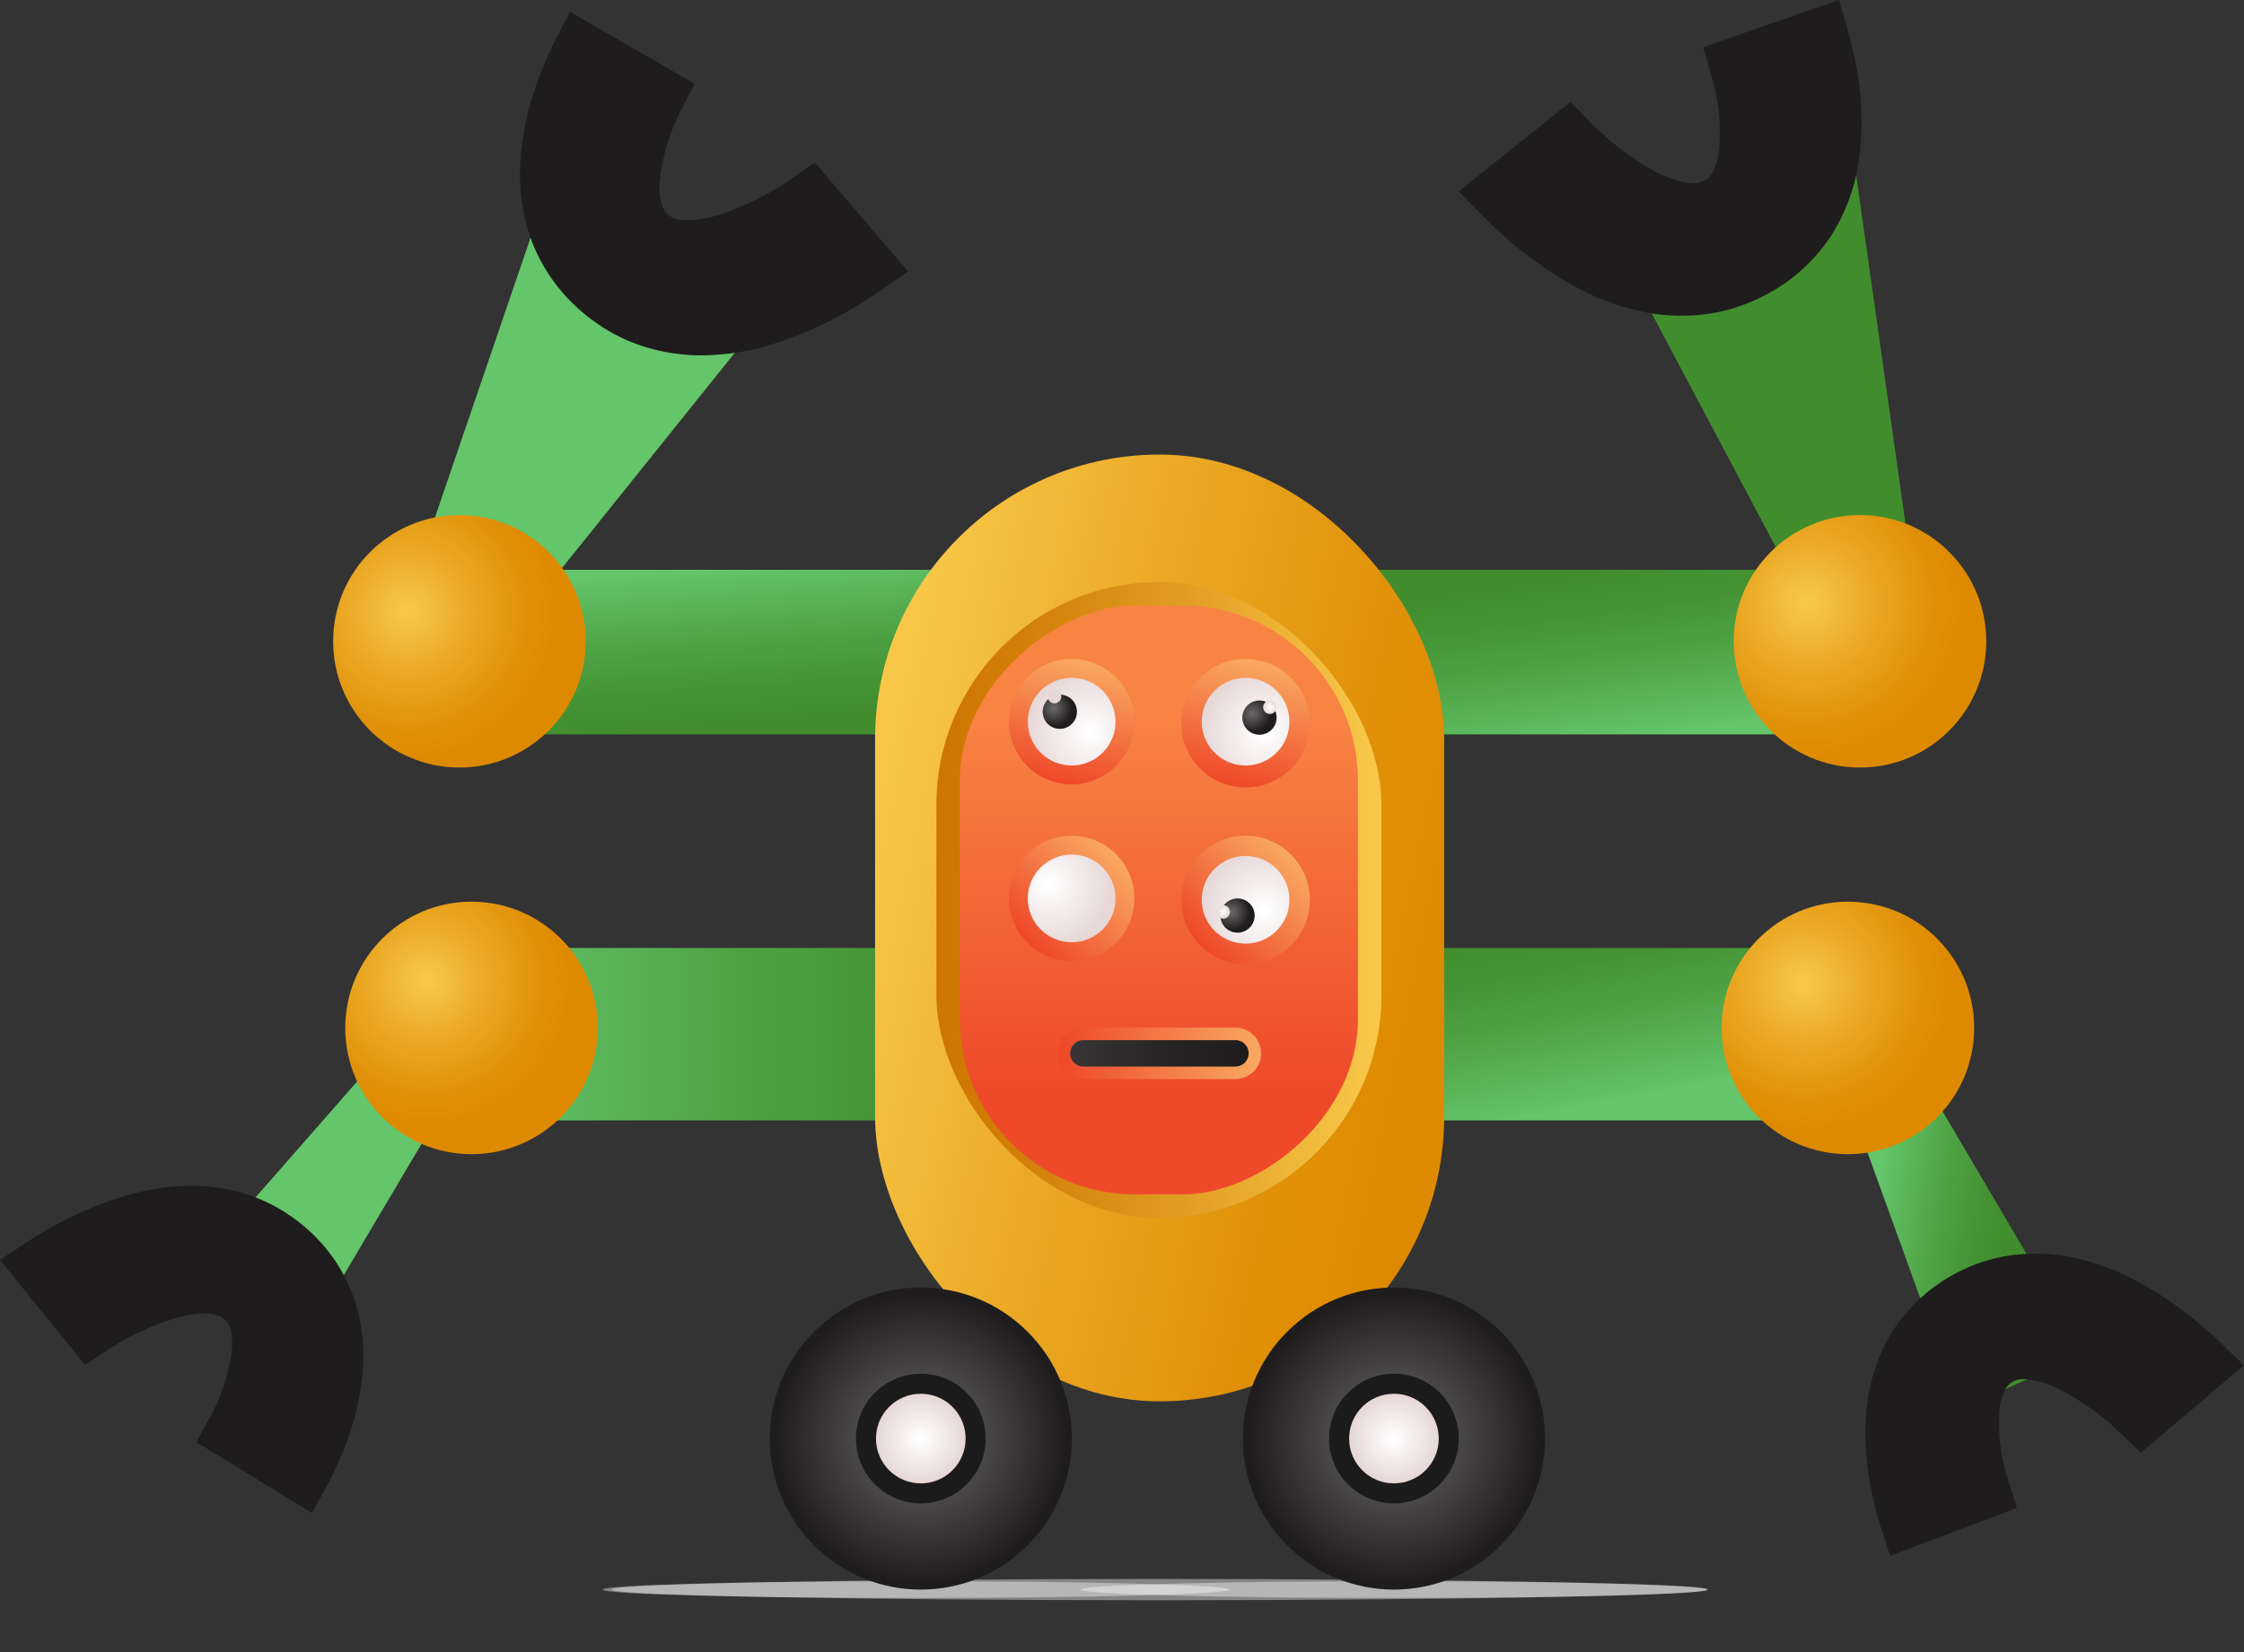 <svg id="グループ_8364" data-name="グループ 8364" xmlns="http://www.w3.org/2000/svg" xmlns:xlink="http://www.w3.org/1999/xlink" width="241.574" height="177.91" viewBox="0 0 241.574 177.91">
  <rect x="0" y="0" width="241.574" height="177.91" fill="#333333" stroke="none"/>
  <defs>
    <radialGradient id="radial-gradient" cx="0.5" cy="0.5" r="13.335" gradientTransform="translate(2.599 16.172) scale(0.027 0.797)" gradientUnits="objectBoundingBox">
      <stop offset="0"/>
      <stop offset="1" stop-color="#fff"/>
    </radialGradient>
    <radialGradient id="radial-gradient-2" cx="0.5" cy="0.5" r="13.335" gradientTransform="translate(2.576 16.172) scale(0.027 0.797)" xlink:href="#radial-gradient"/>
    <radialGradient id="radial-gradient-3" cx="0.5" cy="0.5" r="18.215" gradientTransform="translate(2.312 6.967) scale(0.019 0.583)" xlink:href="#radial-gradient"/>
    <linearGradient id="linear-gradient" x1="0.381" y1="0.028" x2="0.609" y2="0.933" gradientUnits="objectBoundingBox">
      <stop offset="0" stop-color="#64c56a"/>
      <stop offset="0.026" stop-color="#62c267"/>
      <stop offset="0.429" stop-color="#50a547"/>
      <stop offset="0.768" stop-color="#459334"/>
      <stop offset="1" stop-color="#418d2d"/>
    </linearGradient>
    <linearGradient id="linear-gradient-2" x1="0" y1="0.5" x2="1" y2="0.5" xlink:href="#linear-gradient"/>
    <linearGradient id="linear-gradient-3" x1="8.36" y1="0.406" x2="9.019" y2="0.658" xlink:href="#linear-gradient"/>
    <linearGradient id="linear-gradient-4" x1="2.748" y1="0.894" x2="3.006" y2="1.124" xlink:href="#linear-gradient"/>
    <linearGradient id="linear-gradient-5" x1="0.298" y1="0.057" x2="0.689" y2="0.913" xlink:href="#linear-gradient"/>
    <linearGradient id="linear-gradient-6" x1="0.307" y1="0.171" x2="0.787" y2="0.988" xlink:href="#linear-gradient"/>
    <linearGradient id="linear-gradient-7" x1="-5.444" y1="-2.27" x2="-4.848" y2="-2.062" xlink:href="#linear-gradient"/>
    <linearGradient id="linear-gradient-8" x1="0.162" y1="0.45" x2="0.684" y2="0.575" xlink:href="#linear-gradient"/>
    <radialGradient id="radial-gradient-4" cx="0.231" cy="0.352" r="0.806" gradientTransform="matrix(-0.675, -0.648, 0.574, -0.761, -34.727, 6.647)" gradientUnits="objectBoundingBox">
      <stop offset="0.008" stop-color="#6b6969"/>
      <stop offset="0.927" stop-color="#211f1f"/>
      <stop offset="0.965" stop-color="#1e1c1c"/>
    </radialGradient>
    <radialGradient id="radial-gradient-5" cx="0.515" cy="0.168" r="0.798" gradientTransform="matrix(0.67, 0.668, -0.602, 0.744, 14.289, 12.567)" xlink:href="#radial-gradient-4"/>
    <radialGradient id="radial-gradient-6" cx="0.134" cy="0.451" r="0.864" gradientTransform="matrix(-0.683, 0.518, 0.414, 0.855, -29.837, 9.674)" xlink:href="#radial-gradient-4"/>
    <radialGradient id="radial-gradient-7" cx="0.329" cy="0.588" r="0.875" gradientTransform="matrix(0.682, -0.494, -0.387, -0.869, -0.737, 18.394)" xlink:href="#radial-gradient-4"/>
    <radialGradient id="radial-gradient-8" cx="0.294" cy="0.382" r="0.591" gradientUnits="objectBoundingBox">
      <stop offset="0.029" stop-color="#f8c749"/>
      <stop offset="0.399" stop-color="#ebaa26"/>
      <stop offset="0.775" stop-color="#e1920a"/>
      <stop offset="0.992" stop-color="#de8a00"/>
    </radialGradient>
    <radialGradient id="radial-gradient-9" cx="0.323" cy="0.313" r="0.573" gradientTransform="translate(0)" xlink:href="#radial-gradient-8"/>
    <radialGradient id="radial-gradient-10" cx="0.292" cy="0.347" r="0.62" gradientTransform="translate(0)" xlink:href="#radial-gradient-8"/>
    <radialGradient id="radial-gradient-11" cx="0.325" cy="0.325" r="0.587" gradientTransform="translate(0)" xlink:href="#radial-gradient-8"/>
    <linearGradient id="linear-gradient-9" x1="-0.017" y1="0.32" x2="0.957" y2="0.659" xlink:href="#radial-gradient-8"/>
    <radialGradient id="radial-gradient-12" cx="0.5" cy="0.5" r="0.5" gradientTransform="matrix(0.707, 0.707, -0.707, 0.707, 0.5, -0.207)" xlink:href="#radial-gradient-4"/>
    <radialGradient id="radial-gradient-13" cx="0.5" cy="0.5" r="0.5" gradientUnits="objectBoundingBox">
      <stop offset="0.024" stop-color="#fff"/>
      <stop offset="0.986" stop-color="#e7d7d7"/>
    </radialGradient>
    <radialGradient id="radial-gradient-14" cx="0.5" cy="0.5" r="0.5" gradientTransform="translate(0.5 -0.207) rotate(45)" xlink:href="#radial-gradient-4"/>
    <linearGradient id="linear-gradient-10" y1="0.5" x2="1" y2="0.5" gradientUnits="objectBoundingBox">
      <stop offset="0.008" stop-color="#cd7600"/>
      <stop offset="0.208" stop-color="#d28009"/>
      <stop offset="0.556" stop-color="#e19d23"/>
      <stop offset="0.971" stop-color="#f8c749"/>
    </linearGradient>
    <linearGradient id="linear-gradient-11" x1="0.162" y1="0.5" x2="0.838" y2="0.5" gradientUnits="objectBoundingBox">
      <stop offset="0.03" stop-color="#f88443"/>
      <stop offset="0.976" stop-color="#ee4a2a"/>
    </linearGradient>
    <linearGradient id="linear-gradient-12" y1="0.5" x2="1" y2="0.5" gradientUnits="objectBoundingBox">
      <stop offset="0.024" stop-color="#ee4a2a"/>
      <stop offset="0.97" stop-color="#f9a660"/>
    </linearGradient>
    <linearGradient id="linear-gradient-17" y1="0.5" x2="1" y2="0.5" gradientUnits="objectBoundingBox">
      <stop offset="0.008" stop-color="#373535"/>
      <stop offset="0.437" stop-color="#292727"/>
      <stop offset="0.965" stop-color="#1e1c1c"/>
    </linearGradient>
    <radialGradient id="radial-gradient-16" cx="0.637" cy="0.158" r="0.738" gradientTransform="matrix(0.16, 0.987, -0.987, 0.16, 0.46, 0.078)" xlink:href="#radial-gradient-13"/>
    <radialGradient id="radial-gradient-17" cx="0.35" cy="0.304" r="0.563" gradientTransform="matrix(0.924, 0.383, -0.383, 0.924, 0.166, -0.081)" xlink:href="#radial-gradient-4"/>
    <radialGradient id="radial-gradient-18" cx="0.5" cy="0.5" r="0.5" gradientTransform="matrix(0.865, -0.502, 0.502, 0.865, 32.32, -77.918)" xlink:href="#radial-gradient-13"/>
    <radialGradient id="radial-gradient-19" cx="0.637" cy="0.158" r="0.738" gradientTransform="matrix(0.16, 0.987, -0.987, 0.16, 0.46, 0.078)" xlink:href="#radial-gradient-13"/>
    <radialGradient id="radial-gradient-20" cx="0.286" cy="0.376" r="0.563" gradientTransform="translate(0)" xlink:href="#radial-gradient-4"/>
    <radialGradient id="radial-gradient-21" cx="0.5" cy="0.5" r="0.5" gradientTransform="translate(0)" xlink:href="#radial-gradient-13"/>
    <radialGradient id="radial-gradient-22" cx="0.281" cy="0.203" r="0.738" gradientTransform="matrix(0.924, 0.383, -0.383, 0.924, 0.132, -0.047)" xlink:href="#radial-gradient-13"/>
    <radialGradient id="radial-gradient-25" cx="0.637" cy="0.158" r="0.738" gradientTransform="matrix(0.16, 0.987, -0.987, 0.16, 0.46, 0.078)" xlink:href="#radial-gradient-13"/>
    <radialGradient id="radial-gradient-26" cx="0.35" cy="0.304" r="0.563" gradientTransform="matrix(0.924, 0.383, -0.383, 0.924, 0.166, -0.081)" xlink:href="#radial-gradient-4"/>
  </defs>
  <path id="パス_9718" data-name="パス 9718" d="M3471.124,1359.744c0,.495-15.114.9-33.758.9s-33.758-.4-33.758-.9,15.114-.9,33.758-.9S3471.124,1359.249,3471.124,1359.744Z" transform="translate(-3338.719 -1188.57)" opacity="0.4" fill="url(#radial-gradient)" style="mix-blend-mode: multiply;isolation: isolate"/>
  <path id="パス_9719" data-name="パス 9719" d="M3746.736,1359.744c0,.495-15.114.9-33.758.9s-33.758-.4-33.758-.9,15.114-.9,33.758-.9S3746.736,1359.249,3746.736,1359.744Z" transform="translate(-3562.916 -1188.57)" opacity="0.4" fill="url(#radial-gradient-2)" style="mix-blend-mode: multiply;isolation: isolate"/>
  <path id="パス_9720" data-name="パス 9720" d="M3526.747,1358.654c0,.632-26.407,1.145-58.983,1.145s-58.983-.513-58.983-1.145,26.407-1.146,58.983-1.146S3526.747,1358.021,3526.747,1358.654Z" transform="translate(-3342.927 -1187.48)" opacity="0.4" fill="url(#radial-gradient-3)" style="mix-blend-mode: multiply;isolation: isolate"/>
  <g id="グループ_8363" data-name="グループ 8363" transform="translate(0 0)">
    <rect id="長方形_2445" data-name="長方形 2445" width="60.852" height="17.721" transform="translate(46.064 61.359)" fill="url(#linear-gradient)"/>
    <rect id="長方形_2446" data-name="長方形 2446" width="58.85" height="18.569" transform="translate(52.168 102.08)" fill="url(#linear-gradient-2)"/>
    <path id="パス_9721" data-name="パス 9721" d="M3304.7,556.384l-15.231,44.6,8.544,6.414,27.177-33.87Z" transform="translate(-3245.874 -535.801)" fill="url(#linear-gradient-3)"/>
    <path id="パス_9722" data-name="パス 9722" d="M3160.521,1055.306l26.259-29.975,5.833,4.56-20.06,33.863Z" transform="translate(-3140.979 -917.269)" fill="url(#linear-gradient-4)"/>
    <rect id="長方形_2447" data-name="長方形 2447" width="60.852" height="17.721" transform="translate(203.631 79.08) rotate(180)" fill="url(#linear-gradient-5)"/>
    <rect id="長方形_2448" data-name="長方形 2448" width="58.85" height="18.569" transform="translate(197.526 120.649) rotate(180)" fill="url(#linear-gradient-6)"/>
    <path id="パス_9723" data-name="パス 9723" d="M4024.508,542.581l6.606,46.663-9.595,4.7-20.351-38.361Z" transform="translate(-3824.807 -524.574)" fill="url(#linear-gradient-7)"/>
    <path id="パス_9724" data-name="パス 9724" d="M4142.125,1077.381l-20.21-34.346-6.581,3.393,13.4,37.01Z" transform="translate(-3917.676 -931.67)" fill="url(#linear-gradient-8)"/>
    <path id="パス_9725" data-name="パス 9725" d="M3397.635,480.847l-2.775,1.941a46.37,46.37,0,0,1-5.57,3.348,38.171,38.171,0,0,1-6.412,2.6,25.916,25.916,0,0,1-8.138,1.146,20.993,20.993,0,0,1-5.1-.809,18.579,18.579,0,0,1-5.226-2.452,19.022,19.022,0,0,1-2.04-1.56l-.248-.209-.071-.068q-.461-.441-.911-.893a11.2,11.2,0,0,1-.78-.868l-.243-.289a18.82,18.82,0,0,1-2.864-4.83,20.653,20.653,0,0,1-1.339-8.942,29.684,29.684,0,0,1,1.339-7.058,39.051,39.051,0,0,1,2.512-6.133l1.474-2.875,13.417,7.741-1.321,2.6a21.387,21.387,0,0,0-2.436,7.979,6.589,6.589,0,0,0,.3,2.66,2.328,2.328,0,0,0,.311.534c.037.041.071.084.1.127.049.047.1.094.145.142l.2.165.1.064a1.653,1.653,0,0,0,.514.255l.044.012a4.953,4.953,0,0,0,1.092.165,10.17,10.17,0,0,0,1.63-.12,15.412,15.412,0,0,0,1.911-.444,29.582,29.582,0,0,0,8.077-4.076l2.285-1.587Z" transform="translate(-3299.889 -451.622)" fill="url(#radial-gradient-4)"/>
    <path id="パス_9726" data-name="パス 9726" d="M3055.76,1138.585l2.665-1.76a43.788,43.788,0,0,1,5.334-3.015,35.98,35.98,0,0,1,6.109-2.291,24.448,24.448,0,0,1,7.7-.875,19.788,19.788,0,0,1,4.783.891,17.52,17.52,0,0,1,4.864,2.443,17.926,17.926,0,0,1,1.883,1.521l.229.2.065.065q.424.427.837.865a10.559,10.559,0,0,1,.713.837l.222.279a17.741,17.741,0,0,1,2.578,4.625,19.484,19.484,0,0,1,1.037,8.462,28.055,28.055,0,0,1-1.441,6.619,36.884,36.884,0,0,1-2.522,5.717l-1.463,2.673-12.45-7.635,1.31-2.416a20.175,20.175,0,0,0,2.5-7.459,6.221,6.221,0,0,0-.212-2.515,2.177,2.177,0,0,0-.28-.511c-.033-.04-.064-.081-.1-.122s-.089-.091-.133-.138l-.183-.161-.089-.062a1.557,1.557,0,0,0-.478-.253l-.042-.013a4.686,4.686,0,0,0-1.025-.183,9.542,9.542,0,0,0-1.539.072,14.522,14.522,0,0,0-1.813.37,27.873,27.873,0,0,0-7.716,3.638l-2.194,1.438Z" transform="translate(-3055.76 -1002.912)" fill="url(#radial-gradient-5)"/>
    <path id="パス_9727" data-name="パス 9727" d="M4173.066,1181.79l-2.29-2.226a43.734,43.734,0,0,0-4.679-3.956,35.969,35.969,0,0,0-5.574-3.39,24.435,24.435,0,0,0-7.4-2.3,19.777,19.777,0,0,0-4.865-.016,17.488,17.488,0,0,0-5.234,1.493,17.922,17.922,0,0,0-2.134,1.144l-.263.157-.076.052q-.5.341-.984.693a10.825,10.825,0,0,0-.856.69l-.27.232a17.739,17.739,0,0,0-3.4,4.063,19.507,19.507,0,0,0-2.6,8.121,28.022,28.022,0,0,0,.182,6.771,36.755,36.755,0,0,0,1.412,6.087l.938,2.9,13.656-5.18-.837-2.618a20.153,20.153,0,0,1-1.063-7.794,6.205,6.205,0,0,1,.676-2.431,2.228,2.228,0,0,1,.37-.45c.04-.033.079-.067.117-.1l.156-.11.21-.124.1-.045a1.557,1.557,0,0,1,.517-.16l.043,0a4.686,4.686,0,0,1,1.042.011,9.589,9.589,0,0,1,1.5.358,14.523,14.523,0,0,1,1.712.7,27.887,27.887,0,0,1,6.9,5.013l1.887,1.821Z" transform="translate(-3931.492 -1034.759)" fill="url(#radial-gradient-6)"/>
    <path id="パス_9728" data-name="パス 9728" d="M3897.617,466.655l2.359,2.423a46.353,46.353,0,0,0,4.837,4.325,38.107,38.107,0,0,0,5.8,3.752,25.879,25.879,0,0,0,7.768,2.646,20.949,20.949,0,0,0,5.15.16,18.545,18.545,0,0,0,5.584-1.427,18.977,18.977,0,0,0,2.292-1.148l.283-.159.083-.053q.535-.346,1.061-.705a11.316,11.316,0,0,0,.927-.7l.293-.238a18.789,18.789,0,0,0,3.712-4.2,20.63,20.63,0,0,0,2.987-8.52,29.7,29.7,0,0,0,.007-7.173,39.017,39.017,0,0,0-1.316-6.485l-.908-3.1-14.607,5.083.809,2.8a21.355,21.355,0,0,1,.9,8.281,6.576,6.576,0,0,1-.787,2.554,2.321,2.321,0,0,1-.405.465c-.043.034-.084.069-.127.1s-.113.074-.169.112l-.226.125-.106.045a1.651,1.651,0,0,1-.553.154l-.045,0a4.951,4.951,0,0,1-1.1-.042,10.163,10.163,0,0,1-1.576-.423,15.419,15.419,0,0,1-1.792-.793,29.53,29.53,0,0,1-7.159-5.509l-1.944-1.984Z" transform="translate(-3740.572 -446.051)" fill="url(#radial-gradient-7)"/>
    <circle id="楕円形_960" data-name="楕円形 960" cx="13.595" cy="13.595" r="13.595" transform="translate(35.866 55.463)" fill="url(#radial-gradient-8)"/>
    <circle id="楕円形_961" data-name="楕円形 961" cx="13.595" cy="13.595" r="13.595" transform="translate(37.168 97.097)" fill="url(#radial-gradient-9)"/>
    <circle id="楕円形_962" data-name="楕円形 962" cx="13.595" cy="13.595" r="13.595" transform="translate(186.638 55.463)" fill="url(#radial-gradient-10)"/>
    <circle id="楕円形_963" data-name="楕円形 963" cx="13.595" cy="13.595" r="13.595" transform="translate(185.336 97.097)" fill="url(#radial-gradient-11)"/>
    <rect id="長方形_2449" data-name="長方形 2449" width="61.262" height="101.954" rx="30.631" transform="translate(94.206 48.948)" fill="url(#linear-gradient-9)"/>
    <circle id="楕円形_964" data-name="楕円形 964" cx="16.263" cy="16.263" r="16.263" transform="translate(76.129 154.911) rotate(-45)" fill="url(#radial-gradient-12)"/>
    <path id="パス_9729" data-name="パス 9729" d="M3556.7,1253a6.983,6.983,0,1,1,6.983-6.983A6.99,6.99,0,0,1,3556.7,1253Z" transform="translate(-3457.572 -1091.11)" fill="#1c1b1b"/>
    <circle id="楕円形_965" data-name="楕円形 965" cx="4.825" cy="4.825" r="4.825" transform="translate(94.303 150.086)" fill="url(#radial-gradient-13)"/>
    <circle id="楕円形_966" data-name="楕円形 966" cx="16.263" cy="16.263" r="16.263" transform="translate(127.063 154.911) rotate(-45)" fill="url(#radial-gradient-14)"/>
    <rect id="長方形_2450" data-name="長方形 2450" width="47.904" height="68.451" rx="23.952" transform="translate(100.809 62.688)" fill="url(#linear-gradient-10)"/>
    <rect id="長方形_2451" data-name="長方形 2451" width="63.404" height="42.856" rx="18.854" transform="translate(146.189 65.212) rotate(90)" fill="url(#linear-gradient-11)"/>
    <circle id="楕円形_967" data-name="楕円形 967" cx="6.751" cy="6.751" r="6.751" transform="matrix(0.23, -0.973, 0.973, 0.23, 107.246, 82.733)" fill="url(#linear-gradient-12)"/>
    <circle id="楕円形_968" data-name="楕円形 968" cx="6.917" cy="6.917" r="6.917" transform="translate(125.769 83.024) rotate(-76.717)" fill="url(#linear-gradient-12)"/>
    <circle id="楕円形_969" data-name="楕円形 969" cx="6.751" cy="6.751" r="6.751" transform="translate(105.821 96.747) rotate(-45)" fill="url(#linear-gradient-12)"/>
    <circle id="楕円形_970" data-name="楕円形 970" cx="6.917" cy="6.917" r="6.917" transform="translate(124.308 96.913) rotate(-45)" fill="url(#linear-gradient-12)"/>
    <path id="パス_9730" data-name="パス 9730" d="M3685.269,1044.809H3668.91a2.769,2.769,0,0,1-2.769-2.769h0a2.769,2.769,0,0,1,2.769-2.769h16.359a2.769,2.769,0,0,1,2.769,2.769h0A2.769,2.769,0,0,1,3685.269,1044.809Z" transform="translate(-3552.277 -928.608)" fill="url(#linear-gradient-12)"/>
    <path id="パス_9731" data-name="パス 9731" d="M3673.349,1047.9h0a1.425,1.425,0,0,1,1.425-1.424h16.358a1.424,1.424,0,0,1,1.425,1.424h0a1.424,1.424,0,0,1-1.425,1.425h-16.358A1.424,1.424,0,0,1,3673.349,1047.9Z" transform="translate(-3558.14 -934.472)" fill="url(#linear-gradient-17)"/>
    <path id="パス_9732" data-name="パス 9732" d="M3829.736,1253a6.983,6.983,0,1,1,6.982-6.983A6.99,6.99,0,0,1,3829.736,1253Z" transform="translate(-3679.674 -1091.11)" fill="#1c1b1b"/>
    <circle id="楕円形_971" data-name="楕円形 971" cx="4.825" cy="4.825" r="4.825" transform="translate(145.237 150.086)" fill="url(#radial-gradient-13)"/>
    <g id="グループ_8359" data-name="グループ 8359" transform="translate(109.952 72.298)">
      <circle id="楕円形_972" data-name="楕円形 972" cx="4.72" cy="4.72" r="4.72" transform="translate(0 9.319) rotate(-80.783)" fill="url(#radial-gradient-16)"/>
      <circle id="楕円形_973" data-name="楕円形 973" cx="1.844" cy="1.844" r="1.844" transform="matrix(0.924, -0.383, 0.383, 0.924, 1.732, 3.347)" fill="url(#radial-gradient-17)"/>
      <path id="パス_9733" data-name="パス 9733" d="M3661.777,844.624a.726.726,0,1,1-.992-.263A.726.726,0,0,1,3661.777,844.624Z" transform="translate(-3657.578 -842.276)" fill="url(#radial-gradient-18)"/>
    </g>
    <g id="グループ_8360" data-name="グループ 8360" transform="translate(128.675 72.298)">
      <circle id="楕円形_974" data-name="楕円形 974" cx="4.72" cy="4.72" r="4.72" transform="translate(0 9.319) rotate(-80.783)" fill="url(#radial-gradient-19)"/>
      <circle id="楕円形_975" data-name="楕円形 975" cx="1.844" cy="1.844" r="1.844" transform="translate(5.068 3.134)" fill="url(#radial-gradient-20)"/>
      <circle id="楕円形_976" data-name="楕円形 976" cx="0.726" cy="0.726" r="0.726" transform="translate(7.305 3.134)" fill="url(#radial-gradient-21)"/>
    </g>
    <g id="グループ_8361" data-name="グループ 8361" transform="translate(109.2 90.579)">
      <circle id="楕円形_977" data-name="楕円形 977" cx="4.72" cy="4.72" r="4.72" transform="translate(0 3.613) rotate(-22.5)" fill="url(#radial-gradient-22)"/>
      <circle id="楕円形_978" data-name="楕円形 978" cx="1.844" cy="1.844" r="1.844" transform="translate(4.323 4.032)" fill="url(#radial-gradient-20)"/>
      <circle id="楕円形_979" data-name="楕円形 979" cx="0.726" cy="0.726" r="0.726" transform="translate(6.56 4.032)" fill="url(#radial-gradient-21)"/>
    </g>
    <g id="グループ_8362" data-name="グループ 8362" transform="translate(128.675 91.477)">
      <circle id="楕円形_980" data-name="楕円形 980" cx="4.72" cy="4.72" r="4.72" transform="translate(0 9.319) rotate(-80.783)" fill="url(#radial-gradient-25)"/>
      <circle id="楕円形_981" data-name="楕円形 981" cx="1.844" cy="1.844" r="1.844" transform="matrix(0.924, -0.383, 0.383, 0.924, 2.138, 6.116)" fill="url(#radial-gradient-26)"/>
      <circle id="楕円形_982" data-name="楕円形 982" cx="0.726" cy="0.726" r="0.726" transform="translate(2.281 5.996)" fill="url(#radial-gradient-21)"/>
    </g>
  </g>
</svg>
